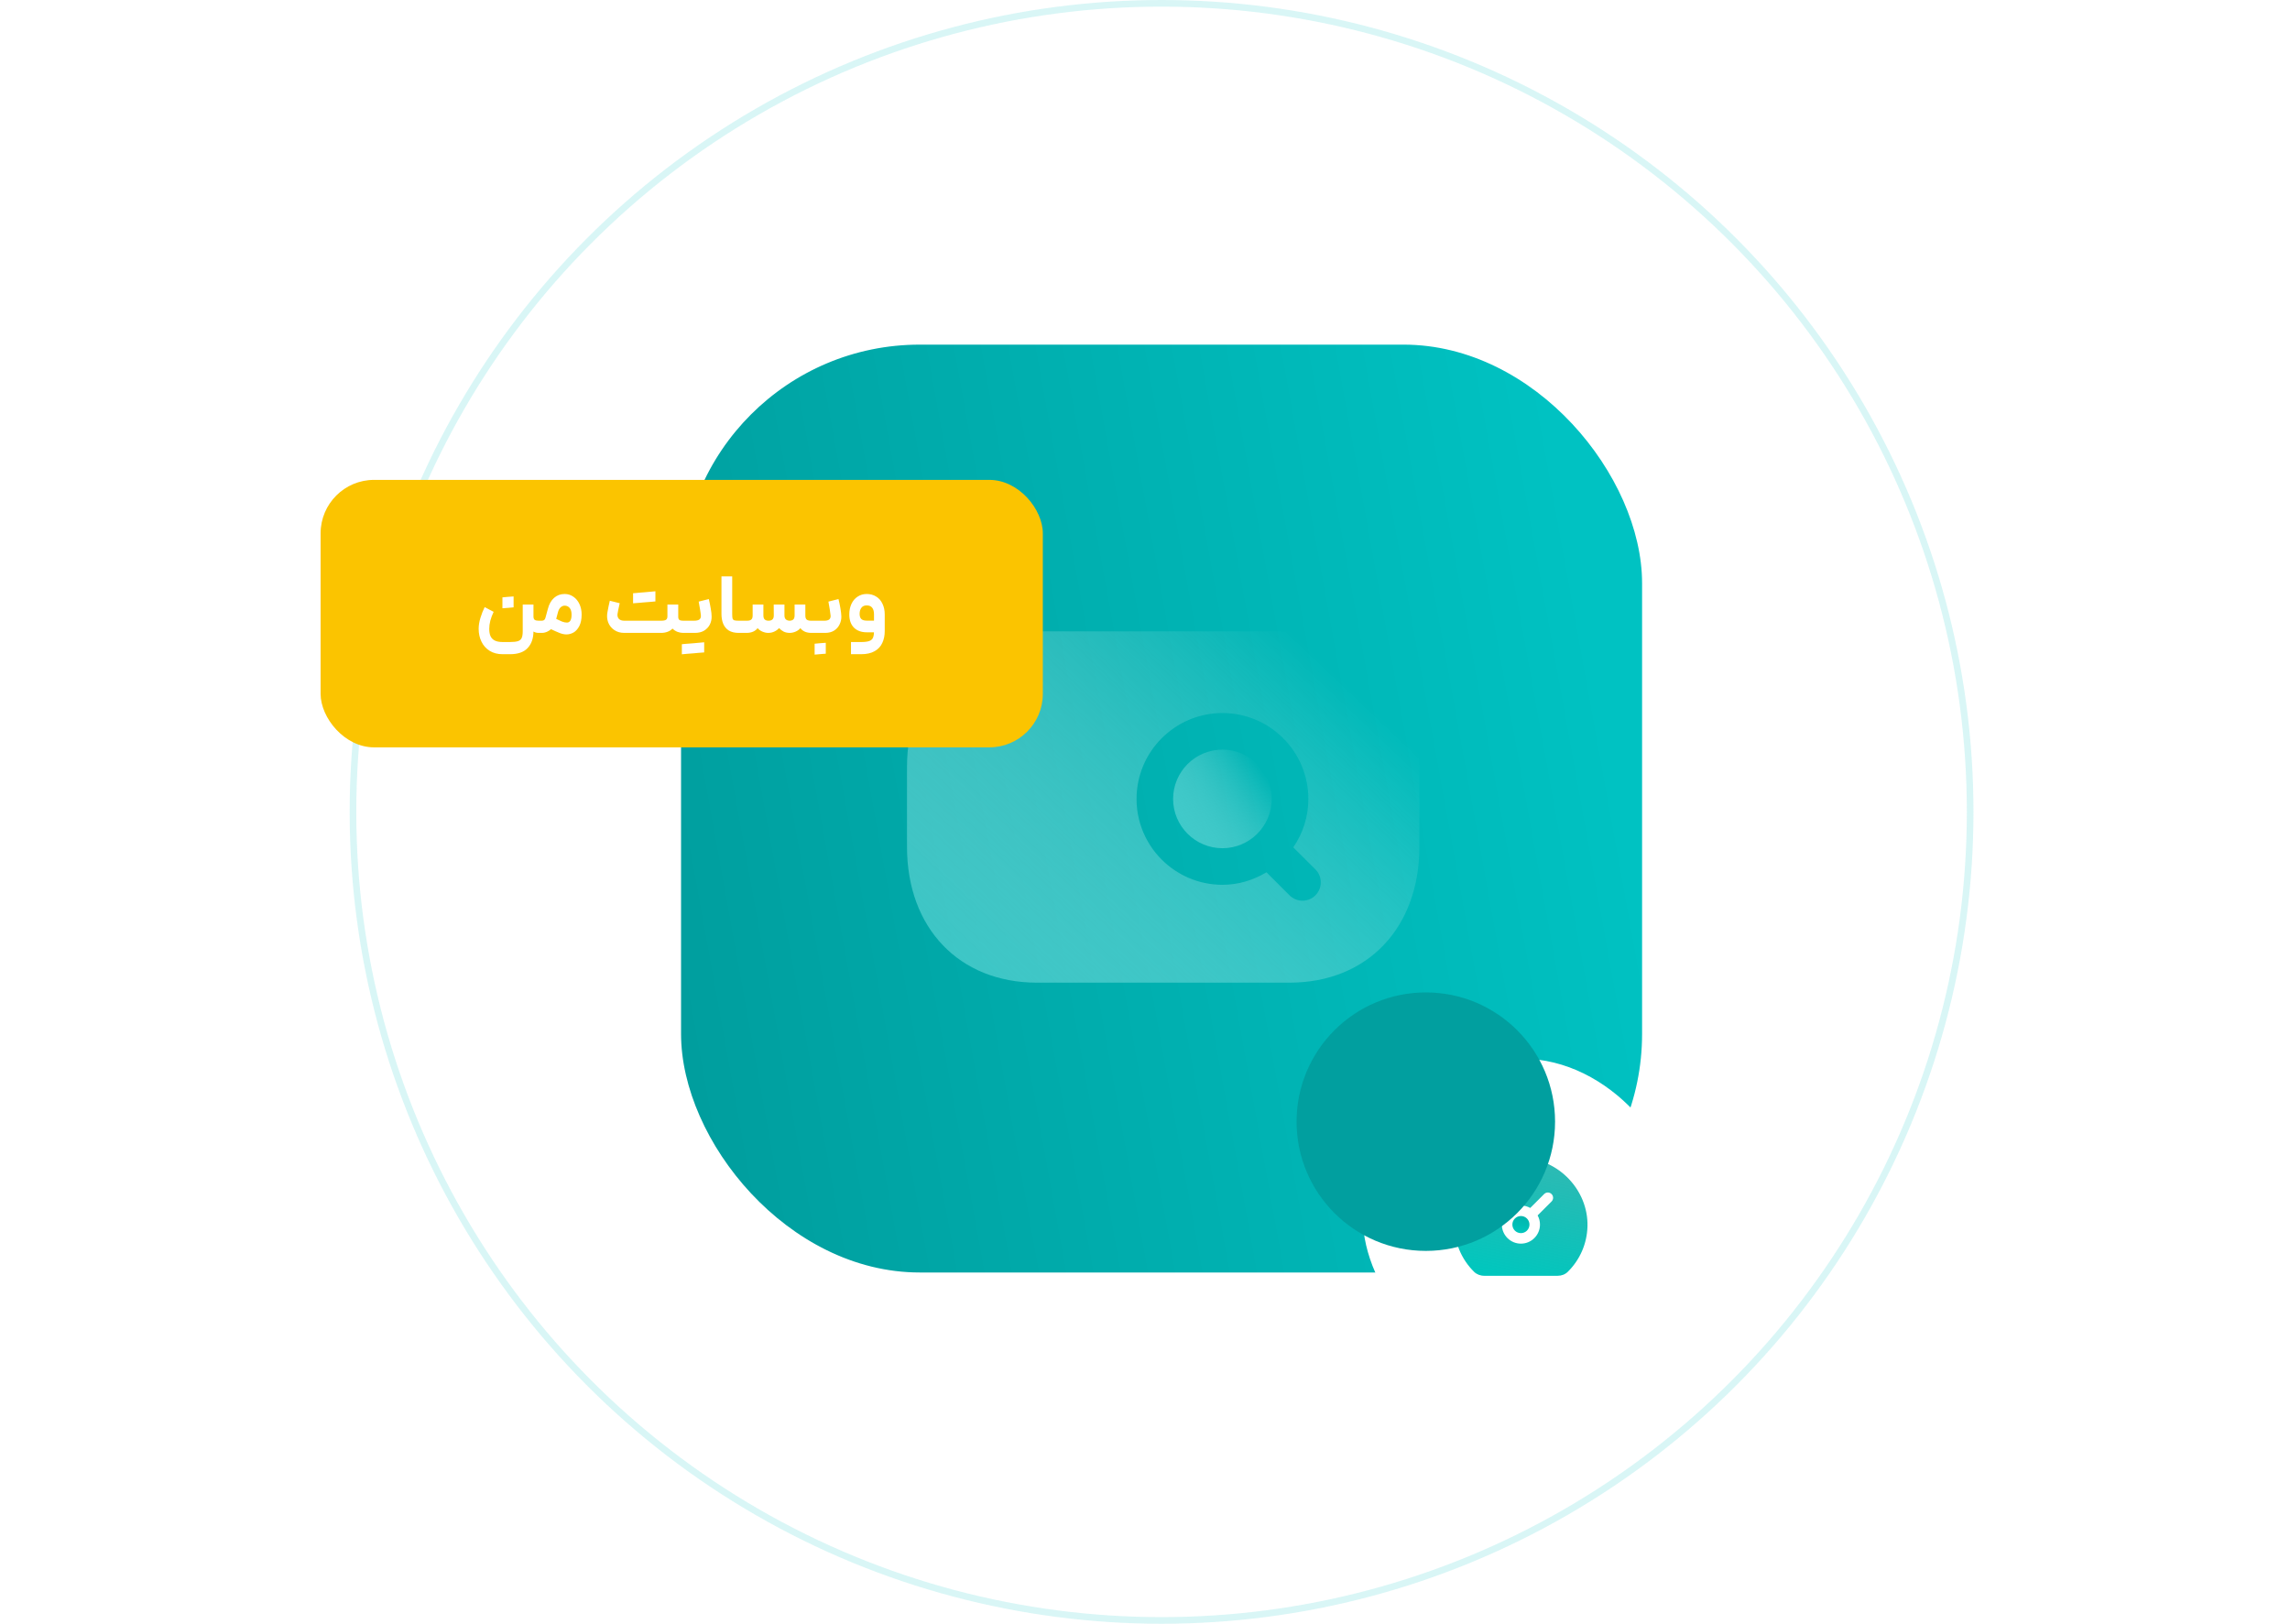<svg width="550" height="390" viewBox="0 0 550 390" fill="none" xmlns="http://www.w3.org/2000/svg">
<circle opacity="0.15" cx="278.979" cy="195" r="194.204" stroke="#00C2C2" stroke-width="1.592"/>
<rect x="163.571" y="82.775" width="230.816" height="222.857" rx="57.306" fill="url(#paint0_linear_1722_25472)"/>
<path fill-rule="evenodd" clip-rule="evenodd" d="M305.438 191.892C305.438 185.364 300.123 180.049 293.595 180.049C287.061 180.049 281.751 185.364 281.751 191.892C281.751 198.415 287.061 203.73 293.595 203.73C300.123 203.73 305.438 198.415 305.438 191.892Z" fill="url(#paint1_linear_1722_25472)"/>
<path fill-rule="evenodd" clip-rule="evenodd" d="M315.937 215.035C315.081 215.896 313.95 216.33 312.825 216.33C311.7 216.33 310.581 215.896 309.719 215.046L304.17 209.508C301.064 211.378 297.477 212.515 293.598 212.515C282.223 212.515 272.97 203.262 272.97 191.893C272.97 180.513 282.223 171.259 293.598 171.259C304.978 171.259 314.237 180.513 314.237 191.893C314.237 196.206 312.889 200.208 310.616 203.525L315.925 208.817C317.648 210.528 317.648 213.318 315.937 215.035ZM309.684 151.634H249.055C230.379 151.634 217.838 164.749 217.838 184.275V203.379C217.838 222.905 230.379 236.02 249.055 236.02H309.69C328.354 236.02 340.901 222.905 340.901 203.379V184.275C340.901 164.749 328.354 151.634 309.684 151.634Z" fill="url(#paint2_linear_1722_25472)"/>
<rect x="327.322" y="254.283" width="76.408" height="76.408" rx="38.204" fill="white"/>
<path d="M365.285 292.069C364.152 292.069 363.232 292.991 363.232 294.124C363.232 295.258 364.152 296.179 365.285 296.179C366.417 296.179 367.34 295.258 367.34 294.124C367.34 292.991 366.417 292.069 365.285 292.069Z" fill="url(#paint3_linear_1722_25472)"/>
<path fill-rule="evenodd" clip-rule="evenodd" d="M374.128 306.424H356.459C355.53 306.424 354.642 306.072 354.024 305.458C350.978 302.435 349.302 298.412 349.302 294.127C349.302 289.76 351.027 285.68 354.16 282.641C357.289 279.605 361.414 278.01 365.781 278.139C374.375 278.403 381.471 285.894 381.272 294.502C381.176 298.647 379.5 302.54 376.551 305.463C375.927 306.082 375.065 306.424 374.128 306.424ZM369.864 294.124C369.864 293.327 369.659 292.577 369.3 291.923L372.646 288.577C373.139 288.084 373.139 287.286 372.646 286.793C372.153 286.3 371.355 286.3 370.862 286.793L367.524 290.131C366.862 289.758 366.098 289.545 365.285 289.545C362.761 289.545 360.707 291.6 360.707 294.124C360.707 296.648 362.761 298.703 365.285 298.703C367.809 298.703 369.864 296.648 369.864 294.124Z" fill="url(#paint4_linear_1722_25472)"/>
<g filter="url(#filter0_f_1722_25472)">
<circle cx="342.446" cy="269.406" r="31.041" fill="#019F9F"/>
</g>
<g filter="url(#filter1_d_1722_25472)">
<rect x="77" y="102.41" width="173.46" height="64.244" rx="12.849" fill="#FBC400"/>
<path d="M129.345 139.162C128.831 139.162 128.37 139.02 127.964 138.736C127.571 138.438 127.266 137.998 127.05 137.415C126.833 136.833 126.725 136.102 126.725 135.221H128.126C128.126 135.614 128.228 135.885 128.431 136.034C128.648 136.169 128.953 136.237 129.345 136.237H129.772L129.955 137.761L129.772 139.162H129.345ZM118.558 134.104C118.219 134.822 117.955 135.526 117.766 136.217C117.59 136.894 117.502 137.551 117.502 138.187C117.502 138.891 117.603 139.474 117.806 139.934C118.023 140.408 118.362 140.76 118.822 140.991C119.296 141.234 119.933 141.356 120.732 141.356H122.479C123.346 141.356 123.996 141.282 124.429 141.133C124.862 140.984 125.154 140.727 125.303 140.361C125.465 139.995 125.546 139.454 125.546 138.736V132.357H128.126V138.736C128.126 140.442 127.666 141.79 126.745 142.778C125.838 143.781 124.415 144.282 122.479 144.282H120.732C119.513 144.282 118.47 144.011 117.603 143.469C116.736 142.927 116.079 142.189 115.633 141.255C115.186 140.334 114.962 139.311 114.962 138.187C114.962 137.361 115.104 136.481 115.389 135.546C115.673 134.612 116.012 133.752 116.405 132.966L118.558 134.104ZM120.671 130.63C121.104 130.576 121.531 130.535 121.951 130.508C122.425 130.467 122.892 130.434 123.352 130.407C123.352 131.002 123.352 131.443 123.352 131.727C123.352 132.011 123.352 132.445 123.352 133.027C122.878 133.068 122.438 133.108 122.032 133.149C121.639 133.176 121.185 133.21 120.671 133.251C120.671 132.655 120.671 132.215 120.671 131.93C120.671 131.646 120.671 131.212 120.671 130.63ZM129.577 136.237H130.105C130.363 136.237 130.566 136.176 130.715 136.054C130.864 135.919 130.972 135.702 131.04 135.404L131.568 133.454C131.866 132.276 132.367 131.375 133.071 130.752C133.776 130.129 134.622 129.817 135.611 129.817C136.383 129.817 137.08 130.034 137.703 130.467C138.326 130.887 138.814 131.476 139.166 132.235C139.518 132.98 139.694 133.819 139.694 134.754C139.694 135.865 139.511 136.779 139.146 137.497C138.78 138.214 138.319 138.736 137.764 139.061C137.209 139.372 136.64 139.528 136.058 139.528C135.557 139.528 135.022 139.42 134.453 139.203C133.884 138.986 133.004 138.594 131.812 138.025L131.284 137.761L132.421 135.262C132.516 135.302 132.604 135.343 132.685 135.384C133.782 135.912 134.548 136.264 134.981 136.44C135.414 136.603 135.807 136.684 136.159 136.684C136.511 136.684 136.782 136.535 136.972 136.237C137.175 135.925 137.277 135.438 137.277 134.774C137.277 134.097 137.134 133.576 136.85 133.21C136.566 132.844 136.186 132.648 135.712 132.621C135.306 132.607 134.947 132.743 134.636 133.027C134.338 133.312 134.121 133.731 133.986 134.287L133.396 136.521C133.274 137.022 133.044 137.476 132.706 137.883C132.381 138.275 131.988 138.587 131.527 138.817C131.08 139.047 130.62 139.162 130.146 139.162H129.577V136.237ZM149.936 139.162C148.988 139.162 148.176 138.925 147.498 138.451C146.821 137.977 146.34 137.361 146.056 136.603C145.785 135.831 145.731 135.025 145.894 134.185C146.07 133.196 146.259 132.282 146.462 131.443L148.839 132.032L148.717 132.58C148.501 133.542 148.365 134.226 148.311 134.632C148.257 135.106 148.365 135.492 148.636 135.79C148.92 136.088 149.354 136.237 149.936 136.237H158.773C159.342 136.237 159.735 136.162 159.952 136.014C160.182 135.851 160.297 135.58 160.297 135.201V132.357H162.897V135.302C162.897 135.655 162.985 135.898 163.161 136.034C163.351 136.169 163.649 136.237 164.055 136.237H164.665L164.787 137.74L164.665 139.162H164.055C163.635 139.162 163.195 139.081 162.735 138.919C162.274 138.743 161.868 138.478 161.516 138.126C161.204 138.465 160.812 138.722 160.338 138.898C159.864 139.074 159.342 139.162 158.773 139.162H149.936ZM152.049 129.635C152.415 129.607 152.686 129.587 152.862 129.574C153.051 129.547 153.322 129.519 153.674 129.492C154.04 129.465 154.392 129.438 154.731 129.411C154.758 129.696 154.778 129.973 154.792 130.244C154.805 130.515 154.805 130.786 154.792 131.057C154.792 131.3 154.771 131.558 154.731 131.829C154.121 131.883 153.667 131.923 153.369 131.95C153.072 131.964 152.631 131.998 152.049 132.052C152.049 131.51 152.049 131.111 152.049 130.853C152.049 130.583 152.049 130.176 152.049 129.635ZM154.731 129.411C155.34 129.357 155.787 129.316 156.071 129.289C156.369 129.262 156.816 129.221 157.412 129.167C157.412 129.723 157.412 130.136 157.412 130.407C157.412 130.664 157.412 131.063 157.412 131.605C156.803 131.659 156.349 131.7 156.051 131.727C155.767 131.741 155.327 131.774 154.731 131.829C154.717 131.625 154.697 131.361 154.67 131.036C154.656 130.793 154.656 130.535 154.67 130.264C154.683 129.993 154.704 129.709 154.731 129.411ZM164.434 136.237H166.689C167.298 136.237 167.732 136.135 167.989 135.932C168.246 135.716 168.361 135.411 168.334 135.018C168.307 134.639 168.239 134.131 168.131 133.494C168.036 132.858 167.928 132.242 167.806 131.646L170.244 131.036C170.406 131.713 170.555 132.452 170.691 133.251C170.84 134.05 170.914 134.707 170.914 135.221C170.928 135.898 170.786 136.542 170.488 137.151C170.19 137.747 169.736 138.235 169.127 138.614C168.531 138.98 167.786 139.162 166.892 139.162H164.434V136.237ZM163.763 141.885C164.129 141.857 164.4 141.83 164.576 141.803C164.766 141.79 165.036 141.769 165.389 141.742C165.754 141.715 166.106 141.688 166.445 141.661C166.472 141.946 166.492 142.223 166.506 142.494C166.519 142.765 166.519 143.036 166.506 143.307C166.506 143.55 166.486 143.808 166.445 144.079C165.836 144.133 165.382 144.167 165.084 144.18C164.786 144.207 164.346 144.248 163.763 144.302C163.763 143.76 163.763 143.354 163.763 143.083C163.763 142.826 163.763 142.426 163.763 141.885ZM166.445 141.661C167.054 141.607 167.501 141.566 167.786 141.539C168.084 141.512 168.531 141.472 169.127 141.417C169.127 141.973 169.127 142.379 169.127 142.636C169.127 142.907 169.127 143.313 169.127 143.855C168.517 143.909 168.063 143.943 167.765 143.957C167.481 143.984 167.041 144.024 166.445 144.079C166.431 143.875 166.411 143.611 166.384 143.286C166.37 143.043 166.37 142.785 166.384 142.514C166.398 142.243 166.418 141.959 166.445 141.661ZM177.421 139.162C176.459 139.162 175.667 138.973 175.044 138.594C174.435 138.201 173.988 137.666 173.703 136.989C173.419 136.311 173.277 135.512 173.277 134.591V125.592H175.857V134.591C175.857 135.106 175.884 135.472 175.938 135.688C176.006 135.905 176.141 136.054 176.344 136.135C176.561 136.203 176.92 136.237 177.421 136.237H178.152L178.274 137.74L178.152 139.162H177.421ZM187.107 138.004C186.822 138.343 186.45 138.621 185.989 138.837C185.542 139.054 185.048 139.162 184.506 139.162C184.046 139.162 183.565 139.054 183.064 138.837C182.563 138.607 182.197 138.329 181.967 138.004C181.723 138.357 181.364 138.641 180.89 138.858C180.43 139.061 179.908 139.162 179.326 139.162H177.945V136.237H179.428C179.902 136.237 180.24 136.142 180.443 135.953C180.66 135.763 180.768 135.445 180.768 134.998V132.357H183.348V134.957C183.348 135.404 183.45 135.729 183.653 135.932C183.87 136.135 184.181 136.237 184.588 136.237C184.994 136.237 185.305 136.135 185.522 135.932C185.739 135.729 185.847 135.404 185.847 134.957L185.827 132.357H188.407V134.957C188.407 135.391 188.515 135.709 188.732 135.912C188.949 136.115 189.253 136.223 189.646 136.237C190.039 136.223 190.337 136.122 190.54 135.932C190.743 135.729 190.845 135.404 190.845 134.957V132.357H193.425V134.998C193.425 135.445 193.526 135.763 193.729 135.953C193.946 136.142 194.291 136.237 194.766 136.237H196.249L196.37 137.72L196.249 139.162H194.867C194.271 139.162 193.743 139.061 193.282 138.858C192.822 138.641 192.47 138.357 192.226 138.004C191.996 138.329 191.63 138.607 191.129 138.837C190.628 139.054 190.14 139.162 189.666 139.162C189.138 139.162 188.657 139.061 188.224 138.858C187.804 138.641 187.432 138.357 187.107 138.004ZM196.017 136.237H197.988C198.53 136.237 198.922 136.135 199.166 135.932C199.41 135.716 199.518 135.411 199.491 135.018C199.464 134.666 199.397 134.165 199.288 133.515C199.18 132.865 199.071 132.242 198.963 131.646L201.381 131.036C201.557 131.713 201.712 132.452 201.848 133.251C201.983 134.05 202.058 134.707 202.071 135.221C202.085 135.885 201.943 136.521 201.645 137.131C201.36 137.74 200.92 138.235 200.324 138.614C199.742 138.98 199.031 139.162 198.191 139.162H196.017V136.237ZM195.652 141.763C196.085 141.736 196.512 141.695 196.932 141.641C197.406 141.614 197.873 141.58 198.333 141.539C198.333 142.135 198.333 142.575 198.333 142.86C198.333 143.144 198.333 143.578 198.333 144.16C197.859 144.201 197.419 144.234 197.013 144.261C196.62 144.302 196.166 144.343 195.652 144.383C195.652 143.787 195.652 143.347 195.652 143.063C195.652 142.778 195.652 142.345 195.652 141.763ZM206.803 141.356C207.684 141.356 208.341 141.275 208.774 141.113C209.221 140.95 209.519 140.686 209.668 140.32C209.83 139.955 209.912 139.42 209.912 138.715V134.673C209.912 134.009 209.769 133.494 209.485 133.129C209.214 132.75 208.767 132.56 208.144 132.56C207.589 132.56 207.169 132.75 206.885 133.129C206.6 133.508 206.458 133.996 206.458 134.591C206.458 135.147 206.594 135.56 206.864 135.831C207.135 136.088 207.569 136.217 208.165 136.217H211.09V139.02H208.165C206.878 139.02 205.855 138.648 205.097 137.903C204.352 137.144 203.98 136.088 203.98 134.734C203.98 133.772 204.156 132.919 204.508 132.174C204.86 131.429 205.354 130.853 205.991 130.447C206.627 130.027 207.345 129.817 208.144 129.817C209.011 129.817 209.769 130.021 210.42 130.427C211.083 130.82 211.591 131.395 211.943 132.154C212.309 132.899 212.492 133.759 212.492 134.734V138.715C212.492 139.799 212.295 140.754 211.903 141.58C211.523 142.42 210.914 143.076 210.074 143.55C209.235 144.038 208.144 144.282 206.803 144.282H204.386V141.356H206.803Z" fill="white"/>
</g>
<defs>
<filter id="filter0_f_1722_25472" x="264.524" y="191.484" width="155.844" height="155.844" filterUnits="userSpaceOnUse" color-interpolation-filters="sRGB">
<feFlood flood-opacity="0" result="BackgroundImageFix"/>
<feBlend mode="normal" in="SourceGraphic" in2="BackgroundImageFix" result="shape"/>
<feGaussianBlur stdDeviation="23.441" result="effect1_foregroundBlur_1722_25472"/>
</filter>
<filter id="filter1_d_1722_25472" x="48.09" y="86.349" width="231.28" height="122.064" filterUnits="userSpaceOnUse" color-interpolation-filters="sRGB">
<feFlood flood-opacity="0" result="BackgroundImageFix"/>
<feColorMatrix in="SourceAlpha" type="matrix" values="0 0 0 0 0 0 0 0 0 0 0 0 0 0 0 0 0 0 127 0" result="hardAlpha"/>
<feMorphology radius="9.637" operator="erode" in="SourceAlpha" result="effect1_dropShadow_1722_25472"/>
<feOffset dy="12.849"/>
<feGaussianBlur stdDeviation="19.273"/>
<feColorMatrix type="matrix" values="0 0 0 0 0 0 0 0 0 0 0 0 0 0 0 0 0 0 0.08 0"/>
<feBlend mode="normal" in2="BackgroundImageFix" result="effect1_dropShadow_1722_25472"/>
<feBlend mode="normal" in="SourceGraphic" in2="effect1_dropShadow_1722_25472" result="shape"/>
</filter>
<linearGradient id="paint0_linear_1722_25472" x1="-224.041" y1="636.641" x2="447.718" y2="515.479" gradientUnits="userSpaceOnUse">
<stop stop-color="#005858"/>
<stop offset="1" stop-color="#00C2C2"/>
</linearGradient>
<linearGradient id="paint1_linear_1722_25472" x1="301.19" y1="182.352" x2="266.678" y2="207.309" gradientUnits="userSpaceOnUse">
<stop stop-color="white" stop-opacity="0"/>
<stop offset="1" stop-color="#00C1C1"/>
</linearGradient>
<linearGradient id="paint2_linear_1722_25472" x1="318.828" y1="159.839" x2="189.514" y2="296.185" gradientUnits="userSpaceOnUse">
<stop stop-color="white" stop-opacity="0"/>
<stop offset="1" stop-color="#00C1C1"/>
</linearGradient>
<linearGradient id="paint3_linear_1722_25472" x1="369.283" y1="267.097" x2="364.282" y2="296.173" gradientUnits="userSpaceOnUse">
<stop stop-color="#004A47"/>
<stop offset="1" stop-color="#00C7BE"/>
</linearGradient>
<linearGradient id="paint4_linear_1722_25472" x1="390.206" y1="179.292" x2="364.144" y2="307.402" gradientUnits="userSpaceOnUse">
<stop stop-color="#004A47" stop-opacity="0.2"/>
<stop offset="1" stop-color="#00C7BE"/>
</linearGradient>
</defs>
</svg>
